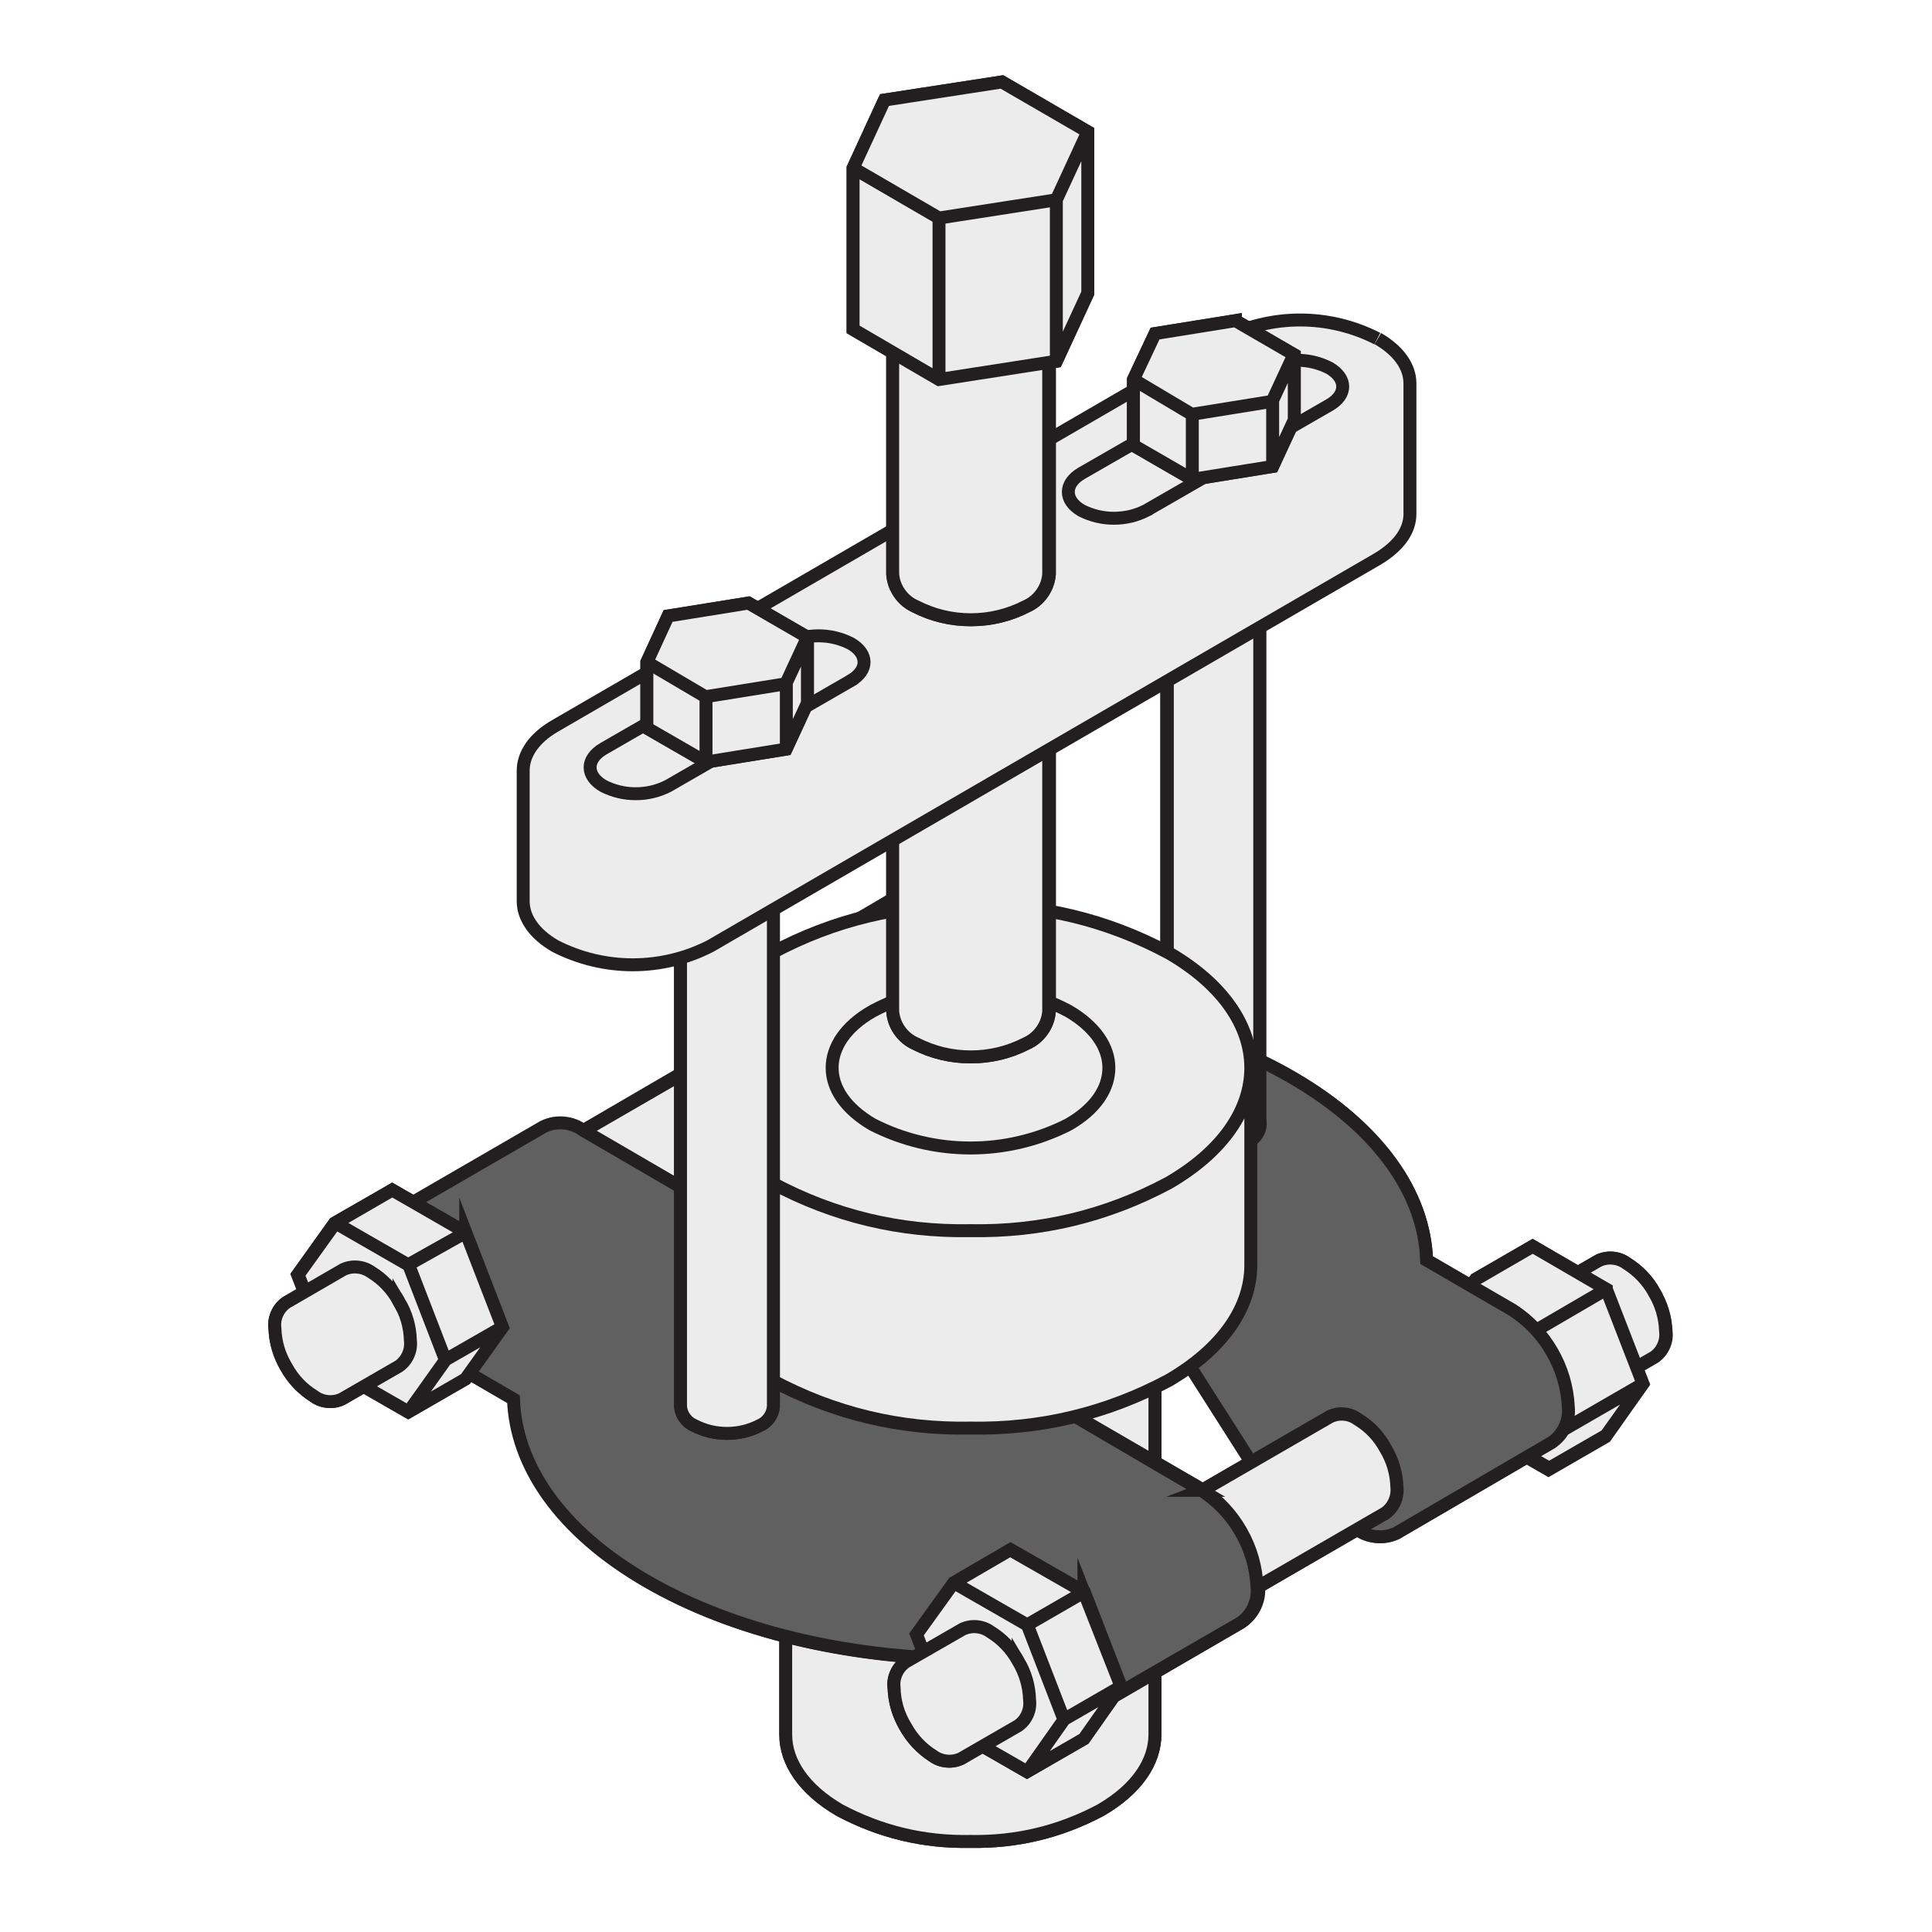 <?xml version="1.0" encoding="UTF-8"?>
<!DOCTYPE svg PUBLIC "-//W3C//DTD SVG 1.0//EN" "http://www.w3.org/TR/2001/REC-SVG-20010904/DTD/svg10.dtd">
<!-- Creator: CorelDRAW 2018 (64 Bit) -->
<svg xmlns="http://www.w3.org/2000/svg" xml:space="preserve" width="39.511mm" height="39.511mm" version="1.0" shape-rendering="geometricPrecision" text-rendering="geometricPrecision" image-rendering="optimizeQuality" fill-rule="evenodd" clip-rule="evenodd"
viewBox="0 0 3951.1 3951.1"
 xmlns:xlink="http://www.w3.org/1999/xlink">
 <g id="Capa_x0020_1">
  <polygon fill="white" fill-rule="nonzero" points="-0.01,-17.64 3968.74,-17.64 3968.74,3951.1 -0.01,3951.1 "/>
  <polygon fill="white" fill-rule="nonzero" points="-0.01,-17.64 3968.74,-17.64 3968.74,3951.1 -0.01,3951.1 "/>
  <path fill="white" fill-rule="nonzero" d="M299.5 -13.94l3368.68 0c19.53,-0.05 38.88,1.8 58.05,5.56 19.17,3.75 37.79,9.34 55.86,16.77 18.06,7.42 35.24,16.53 51.51,27.34 16.27,10.8 31.34,23.09 45.19,36.86 13.86,13.76 26.24,28.75 37.14,44.96 10.91,16.21 20.13,33.32 27.66,51.34 7.54,18.02 13.24,36.61 17.12,55.75 3.88,19.14 5.85,38.48 5.92,58.02l0 3370.79c0,19.45 -1.9,38.71 -5.7,57.79 -3.79,19.08 -9.42,37.6 -16.86,55.57 -7.45,17.97 -16.58,35.04 -27.39,51.21 -10.82,16.17 -23.1,31.13 -36.86,44.87 -13.76,13.75 -28.73,26.03 -44.91,36.82 -16.18,10.8 -33.26,19.92 -51.23,27.35 -17.98,7.43 -36.51,13.03 -55.59,16.81 -19.08,3.78 -38.34,5.66 -57.8,5.65l-3372.11 0c-19.45,0.01 -38.72,-1.87 -57.8,-5.65 -19.08,-3.78 -37.61,-9.38 -55.58,-16.81 -17.98,-7.43 -35.05,-16.55 -51.23,-27.35 -16.18,-10.79 -31.15,-23.07 -44.91,-36.82 -13.76,-13.74 -26.05,-28.7 -36.86,-44.87 -10.81,-16.17 -19.94,-33.24 -27.39,-51.21 -7.45,-17.97 -13.07,-36.49 -16.87,-55.57 -3.79,-19.08 -5.69,-38.34 -5.69,-57.79l0 -3370c0,-19.54 1.9,-38.89 5.72,-58.05 3.81,-19.16 9.46,-37.77 16.94,-55.82 7.48,-18.05 16.65,-35.19 27.51,-51.43 10.86,-16.25 23.2,-31.27 37.02,-45.08 13.83,-13.81 28.86,-26.14 45.11,-36.98 16.26,-10.85 33.41,-20 51.47,-27.47 18.05,-7.46 36.66,-13.09 55.83,-16.89 19.16,-3.8 38.52,-5.69 58.05,-5.67z"/>
  <path fill="white" fill-rule="nonzero" d="M2251.33 2524.47c-83.39,-44.64 -172.38,-65.99 -266.96,-64.03 -94.57,-1.95 -183.56,19.4 -266.96,64.03 -73.82,42.86 -110.34,98.69 -110.34,154.78l0 868.1c0,55.83 36.52,111.92 110.34,154.78 83.45,44.41 172.44,65.66 266.96,63.77 94.42,1.65 183.32,-19.7 266.7,-64.03 73.82,-42.86 110.86,-98.96 110.86,-154.78l0 -867.84c0,-56.09 -37.04,-111.92 -110.86,-154.78l0.26 0z"/>
  <path fill="none" fill-rule="nonzero" stroke="#231F20" stroke-width="26.46" stroke-miterlimit="10" d="M2251.33 2524.47c-83.39,-44.64 -172.38,-65.99 -266.96,-64.03 -94.57,-1.95 -183.56,19.4 -266.96,64.03 -73.82,42.86 -110.34,98.69 -110.34,154.78l0 868.1c0,55.83 36.52,111.92 110.34,154.78 83.45,44.41 172.44,65.66 266.96,63.77 94.42,1.65 183.32,-19.7 266.7,-64.03 73.82,-42.86 110.86,-98.96 110.86,-154.78l0 -867.84c0,-56.09 -37.04,-111.92 -110.86,-154.78m0 0c-83.32,-44.6 -172.22,-65.94 -266.7,-64.03 -94.57,-1.95 -183.56,19.4 -266.96,64.03 -73.82,42.86 -110.34,98.69 -110.34,154.78l0 868.1c0,55.83 36.52,111.92 110.34,154.78 83.45,44.41 172.44,65.66 266.96,63.77 94.42,1.65 183.32,-19.7 266.7,-64.03 73.82,-42.86 110.86,-98.96 110.86,-154.78l0 -867.84c0.26,-56.09 -36.78,-111.92 -110.6,-154.78l-0.26 0z"/>
  <path fill="#EDECEC" fill-rule="nonzero" d="M2251.33 2524.47c-83.39,-44.64 -172.38,-65.99 -266.96,-64.03 -94.57,-1.95 -183.56,19.4 -266.96,64.03 -73.82,42.86 -110.34,98.69 -110.34,154.78l0 868.1c0,55.83 36.52,111.92 110.34,154.78 83.45,44.41 172.44,65.66 266.96,63.77 94.42,1.65 183.32,-19.7 266.7,-64.03 73.82,-42.86 110.86,-98.96 110.86,-154.78l0 -867.84c0,-56.09 -37.04,-111.92 -110.86,-154.78l0.26 0z"/>
  <path fill="none" fill-rule="nonzero" stroke="#231F20" stroke-width="26.46" stroke-miterlimit="10" d="M2251.33 2524.47c-83.43,-44.51 -172.41,-65.85 -266.96,-64.03 -94.53,-1.78 -183.52,19.57 -266.96,64.03 -73.56,42.86 -110.6,98.69 -110.6,154.78l0 868.1c0,56.09 37.04,111.92 110.6,154.78 83.46,44.37 172.45,65.63 266.96,63.77 94.45,1.78 183.35,-19.57 266.7,-64.03 73.82,-42.86 110.86,-98.69 110.86,-154.78l0 -867.84c0,-56.09 -37.04,-111.92 -110.86,-154.78m17.73 -10.85c-90.9,-24.62 -183.43,-37.22 -277.59,-37.8 -94.17,-0.59 -186.85,10.87 -278.04,34.36l-205.05 -118.79c-33.58,-21.86 -60.39,-50.13 -80.44,-84.81 -20.05,-34.69 -31.16,-72.04 -33.33,-112.04 -1.28,-14.57 1.15,-28.49 7.29,-41.76 6.14,-13.27 15.17,-24.14 27.1,-32.59l317.5 -183.62c12.96,-5.94 26.54,-8.23 40.73,-6.86 14.19,1.37 27.07,6.22 38.65,14.53l177.01 101.86c232.83,2.92 464.34,55.04 642.14,158.75 177.8,103.72 268.02,238.13 272.52,372.27l175.95 102.13c33.6,21.9 60.42,50.21 80.47,84.95 20.05,34.73 31.15,72.12 33.3,112.17 1.58,14.45 -0.64,28.29 -6.66,41.52 -6.02,13.23 -15,24 -26.94,32.3l-317.5 185.2c-12.96,5.95 -26.53,8.23 -40.72,6.86 -14.19,-1.37 -27.08,-6.21 -38.66,-14.53l-204.52 -119.06 -270.14 -421.22m1081.88 56.09c-13.75,-24.88 -32.71,-44.81 -56.88,-59.79 -8.27,-6.05 -17.49,-9.57 -27.69,-10.57 -10.19,-0.99 -19.92,0.68 -29.2,5.01l-116.15 67.21c-8.53,5.96 -14.93,13.68 -19.2,23.17 -4.27,9.49 -5.81,19.41 -4.61,29.74 1.05,28.38 8.73,54.84 23.01,79.38 13.77,24.81 32.73,44.65 56.89,59.53 8.32,6.01 17.58,9.53 27.79,10.57 10.21,1.04 20,-0.54 29.36,-4.75l116.42 -67.47c8.6,-5.9 15.04,-13.61 19.32,-23.12 4.28,-9.51 5.78,-19.44 4.49,-29.8 -1.22,-28.49 -9.33,-54.86 -24.34,-79.11l0.79 0zm-1267.09 -735.01c-13.42,-25.15 -32.3,-45.18 -56.62,-60.06 -8.31,-5.95 -17.55,-9.4 -27.73,-10.35 -10.17,-0.94 -19.89,0.74 -29.15,5.06l-116.42 67.2c-8.6,5.91 -15.04,13.61 -19.32,23.13 -4.28,9.51 -5.78,19.44 -4.49,29.79 0.92,28.51 8.77,54.97 23.54,79.38 13.86,24.74 32.74,44.76 56.62,60.06 8.31,5.95 17.56,9.4 27.73,10.34 10.18,0.95 19.9,-0.74 29.16,-5.05l116.68 -68.53c8.6,-5.9 15.04,-13.61 19.32,-23.12 4.28,-9.51 5.78,-19.45 4.49,-29.8 -1.23,-28.06 -9.17,-54.08 -23.81,-78.05zm-97.63 -7.14l-150.81 -86.52 -116.68 67.2 -75.41 105.84 75.14 193.94 150.55 86.51 116.68 -67.2 75.41 -107.42 -74.88 -192.35zm1266.03 735.01l-150.81 -87.58 -116.42 67.21 -75.67 105.83 74.08 197.38 150.55 86.52 116.42 -67.21 75.67 -107.42 -73.82 -194.73zm-1033.73 -111.92c-83.43,-44.51 -172.41,-65.85 -266.96,-64.03 -94.53,-1.78 -183.52,19.57 -266.96,64.03 -73.56,42.86 -110.6,98.69 -110.6,154.78l0 868.1c0,56.09 37.04,111.92 110.6,154.78 83.46,44.37 172.45,65.63 266.96,63.77 94.45,1.78 183.35,-19.57 266.7,-64.03 73.82,-42.86 110.86,-98.69 110.86,-154.78l0 -867.84c0.26,-56.09 -36.78,-111.92 -110.6,-154.78zm150.82 555.63l317.5 -183.62c9.24,-4.41 18.97,-6.14 29.17,-5.19 10.2,0.95 19.43,4.44 27.71,10.48 24.17,14.97 43.13,34.91 56.89,59.79 14.69,24.43 22.54,50.89 23.55,79.38 1.16,10.33 -0.39,20.24 -4.66,29.72 -4.26,9.48 -10.65,17.21 -19.16,23.19l-317.5 185.21m-1379.8 -933.71l317.5 -185.21c9.29,-4.28 19.02,-5.92 29.2,-4.93 10.17,1 19.4,4.49 27.69,10.49 24.22,14.86 43.1,34.79 56.62,59.79 14.74,24.42 22.58,50.88 23.55,79.38 1.13,10.33 -0.43,20.23 -4.7,29.7 -4.26,9.48 -10.63,17.22 -19.12,23.21l-317.5 183.89m1211.53 505.62l-476.25 -276.23c-78.94,1.74 -153.29,-15.9 -223.04,-52.91 -61.65,-35.72 -92.61,-82.55 -92.61,-129.65l-476.25 -275.43c-11.55,-8.36 -24.43,-13.25 -38.62,-14.67 -14.19,-1.41 -27.77,0.83 -40.75,6.73l-317.5 183.89c-11.74,8.4 -20.61,19.17 -26.61,32.3 -6,13.13 -8.33,26.88 -7,41.25 2.16,40.08 13.29,77.49 33.39,112.23 20.1,34.74 46.98,63.04 80.65,84.89l175.95 102.65c4.5,134.68 94.72,268.82 272.52,372.01 177.8,103.19 409.05,155.31 641.88,158.75l176.74 101.07c11.58,8.31 24.46,13.16 38.65,14.53 14.19,1.37 27.77,-0.92 40.72,-6.86l317.5 -185.21c11.99,-8.26 21.02,-19.01 27.09,-32.25 6.08,-13.23 8.34,-27.09 6.78,-41.57 -2.31,-39.71 -13.44,-76.79 -33.38,-111.22 -19.94,-34.42 -46.56,-62.53 -79.86,-84.3zm-241.83 207.96l-150.55 -86.52 -118 68 -75.41 105.83 74.88 194.21 150.55 86.25 116.68 -67.2 75.67 -107.42 -73.82 -193.15zm-135.2 141.82c-13.68,-24.96 -32.64,-44.89 -56.89,-59.8 -8.26,-6.05 -17.49,-9.57 -27.68,-10.57 -10.19,-0.99 -19.93,0.68 -29.2,5.02l-117.74 67.46c-8.65,5.87 -15.12,13.56 -19.41,23.09 -4.28,9.53 -5.75,19.47 -4.4,29.83 1.39,28.19 9.08,54.55 23.06,79.06 13.99,24.52 32.76,44.56 56.31,60.11 8.33,5.9 17.57,9.32 27.73,10.27 10.17,0.94 19.88,-0.72 29.16,-4.98l117.47 -68.79c8.55,-5.94 14.97,-13.66 19.24,-23.16 4.28,-9.49 5.8,-19.41 4.57,-29.76 -1.19,-27.94 -9.04,-53.87 -23.54,-77.78l1.32 0zm-1131.1 -876.83l-150.54 -86.52 -117.74 67.47 -75.67 105.83 75.14 193.94 150.55 86.52 116.41 -67.2 75.67 -107.43 -73.82 -192.61zm-135.46 141.55c-13.79,-25.25 -33.01,-45.27 -57.68,-60.06 -8.34,-5.99 -17.61,-9.48 -27.83,-10.48 -10.21,-0.99 -19.99,0.65 -29.32,4.92l-116.42 67.47c-8.55,5.94 -14.94,13.66 -19.17,23.17 -4.23,9.51 -5.69,19.42 -4.38,29.75 1.25,28.2 8.87,54.55 22.88,79.06 14,24.51 32.84,44.46 56.5,59.85 8.23,5.99 17.42,9.49 27.55,10.48 10.14,1 19.83,-0.64 29.07,-4.93l116.42 -67.2c8.5,-5.98 14.89,-13.71 19.16,-23.2 4.27,-9.48 5.82,-19.39 4.65,-29.72 -0.71,-28.3 -8.21,-54.67 -22.49,-79.11l1.06 0z"/>
  <path fill="#EDECEC" fill-rule="nonzero" d="M3383.22 2643.53c-13.84,-24.97 -32.89,-44.99 -57.15,-60.06 -8.31,-5.95 -17.55,-9.4 -27.72,-10.34 -10.18,-0.95 -19.9,0.74 -29.16,5.05l-116.42 67.21c-8.53,5.95 -14.9,13.68 -19.13,23.18 -4.23,9.5 -5.7,19.41 -4.42,29.73 0.88,28.53 8.73,54.99 23.55,79.38 13.56,24.9 32.43,44.74 56.62,59.53 8.3,6.07 17.58,9.61 27.82,10.6 10.23,1 20.01,-0.68 29.33,-5.04l116.42 -67.21c8.43,-6.02 14.73,-13.78 18.9,-23.26 4.17,-9.49 5.63,-19.37 4.38,-29.66 -0.84,-28.43 -8.52,-54.89 -23.02,-79.37l0 0.26z"/>
  <path fill="none" fill-rule="nonzero" stroke="#231F20" stroke-width="26.46" stroke-miterlimit="10" d="M3383.22 2643.53c-13.84,-24.97 -32.89,-44.99 -57.15,-60.06 -8.31,-5.95 -17.55,-9.4 -27.72,-10.34 -10.18,-0.95 -19.9,0.74 -29.16,5.05l-116.42 67.21c-8.53,5.95 -14.9,13.68 -19.13,23.18 -4.23,9.5 -5.7,19.41 -4.42,29.73 0.88,28.53 8.73,54.99 23.55,79.38 13.56,24.9 32.43,44.74 56.62,59.53 8.3,6.07 17.58,9.61 27.82,10.6 10.23,1 20.01,-0.68 29.33,-5.04l116.42 -67.21c8.43,-6.02 14.73,-13.78 18.9,-23.26 4.17,-9.49 5.63,-19.37 4.38,-29.66 -0.84,-28.43 -8.52,-54.89 -23.02,-79.37m0 0c-13.84,-24.98 -32.89,-45 -57.15,-60.06 -8.31,-5.95 -17.55,-9.4 -27.72,-10.35 -10.18,-0.94 -19.9,0.74 -29.16,5.06l-116.42 67.2c-8.53,5.96 -14.9,13.68 -19.13,23.19 -4.23,9.5 -5.7,19.41 -4.42,29.73 0.88,28.53 8.73,54.98 23.55,79.37 13.56,24.9 32.43,44.75 56.62,59.53 8.3,6.08 17.58,9.61 27.82,10.61 10.23,0.99 20.01,-0.69 29.33,-5.05l116.42 -67.2c8.43,-6.03 14.73,-13.78 18.9,-23.27 4.17,-9.48 5.63,-19.36 4.38,-29.65 -0.93,-28.25 -8.61,-54.53 -23.02,-78.85l0 -0.26z"/>
  <path fill="#D0D2D3" fill-rule="nonzero" d="M2116.66 1908.52c-13.56,-25.14 -32.52,-45.16 -56.88,-60.06 -8.31,-5.95 -17.55,-9.4 -27.73,-10.35 -10.18,-0.94 -19.9,0.74 -29.16,5.06l-116.42 67.2c-8.55,5.95 -14.96,13.67 -19.24,23.16 -4.27,9.5 -5.79,19.42 -4.57,29.76 0.82,28.5 8.58,54.95 23.28,79.38 13.99,24.83 33.04,44.85 57.15,60.06 8.33,5.89 17.58,9.31 27.74,10.26 10.16,0.95 19.88,-0.71 29.15,-4.97l116.68 -68.53c8.5,-5.97 14.87,-13.71 19.09,-23.2 4.23,-9.5 5.71,-19.4 4.46,-29.72 -0.71,-28.47 -8.39,-54.93 -23.02,-79.37l-0.53 1.32z"/>
  <path fill="none" fill-rule="nonzero" stroke="#231F20" stroke-width="26.46" stroke-miterlimit="10" d="M2116.66 1908.52c-13.56,-25.14 -32.52,-45.16 -56.88,-60.06 -8.31,-5.95 -17.55,-9.4 -27.73,-10.35 -10.18,-0.94 -19.9,0.74 -29.16,5.06l-116.42 67.2c-8.55,5.95 -14.96,13.67 -19.24,23.16 -4.27,9.5 -5.79,19.42 -4.57,29.76 0.82,28.5 8.58,54.95 23.28,79.38 13.99,24.83 33.04,44.85 57.15,60.06 8.33,5.89 17.58,9.31 27.74,10.26 10.16,0.95 19.88,-0.71 29.15,-4.97l116.68 -68.53c8.5,-5.97 14.87,-13.71 19.09,-23.2 4.23,-9.5 5.71,-19.4 4.46,-29.72 -0.71,-28.47 -8.39,-54.93 -23.02,-79.37m-114.56 -59c8.46,-4.4 17.4,-5.87 26.83,-4.4 9.42,1.46 17.5,5.57 24.23,12.33 19.08,18.96 31.25,41.62 36.51,68 7.72,28.63 8.61,57.47 2.65,86.52 -3.12,23.56 -14.41,42.17 -33.87,55.83m57.15 -158.75c-13.56,-25.14 -32.52,-45.16 -56.88,-60.06 -8.31,-5.95 -17.55,-9.4 -27.73,-10.35 -10.18,-0.95 -19.89,0.74 -29.16,5.06l-116.42 67.2c-8.55,5.94 -14.96,13.66 -19.24,23.16 -4.27,9.5 -5.79,19.41 -4.57,29.76 0.82,28.49 8.58,54.95 23.29,79.37 13.98,24.84 33.03,44.86 57.15,60.06 8.32,5.9 17.57,9.32 27.73,10.27 10.16,0.94 19.88,-0.72 29.15,-4.98l117.21 -67.73c8.5,-5.97 14.87,-13.71 19.09,-23.2 4.23,-9.5 5.71,-19.4 4.46,-29.72 -1.11,-28.05 -8.95,-54.07 -23.55,-78.05l-0.53 -0.79z"/>
  <polygon fill="#D0D2D3" fill-rule="nonzero" points="2019.03,1901.38 1868.22,1814.86 1752.07,1882.06 1675.87,1989.48 1751.27,2183.16 1901.82,2269.68 2018.5,2202.47 2093.91,2095.05 "/>
  <path fill="none" fill-rule="nonzero" stroke="#231F20" stroke-width="26.46" stroke-miterlimit="10" d="M2019.03 1901.38l-150.81 -86.52 -116.15 67.2 -76.2 105.84 75.4 193.94 150.55 86.51 116.68 -67.2 75.41 -107.42 -74.88 -192.35zm-266.96 -19.32l150.28 86.52 75.14 193.94 -75.67 105.83m0 -301.09l116.68 -67.2m-41.54 260.87l116.42 -67.2m-74.88 -193.67l-150.81 -86.52 -115.62 68.52 -76.2 105.84 75.4 193.94 150.55 86.51 116.68 -67.2 75.41 -107.42 -75.41 -193.67z"/>
  <polygon fill="#EDECEC" fill-rule="nonzero" points="3285.06,2636.39 3134.51,2549.87 3018.1,2617.08 2941.9,2724.23 3017.57,2918.17 3168.12,3004.69 3284.53,2937.49 3359.94,2830.33 "/>
  <path fill="none" fill-rule="nonzero" stroke="#231F20" stroke-width="26.46" stroke-miterlimit="10" d="M3285.06 2636.39l-150.55 -87.58 -116.41 67.47 -75.94 105.84 75.41 193.94 150.55 86.51 116.41 -67.2 75.41 -105.83 -74.88 -193.15zm-143.14 83.87l143.14 -83.61m-88.1 287.61l162.98 -94.19m-74.88 -193.68l-150.55 -87.58 -116.41 67.47 -75.94 105.84 75.41 193.94 150.55 86.51 116.41 -67.2 75.41 -105.83 -74.88 -193.15z"/>
  <path fill="white" fill-rule="nonzero" d="M2268.8 2513.62c-90.9,-24.62 -183.43,-37.22 -277.59,-37.8 -94.17,-0.59 -186.85,10.87 -278.04,34.36l-204.26 -118.79c-33.71,-21.73 -60.6,-49.96 -80.66,-84.68 -20.07,-34.73 -31.11,-72.12 -33.11,-112.17 -1.42,-14.5 0.87,-28.39 6.87,-41.67 6,-13.28 14.91,-24.17 26.73,-32.68l317.5 -183.62c12.96,-5.94 26.54,-8.23 40.73,-6.86 14.19,1.37 27.07,6.22 38.65,14.53l177.01 101.86c233.09,2.92 464.34,55.04 641.88,158.75 177.53,103.72 268.55,238.13 273.05,372.27l175.94 102.13c33.57,21.93 60.38,50.25 80.42,84.98 20.04,34.72 31.16,72.1 33.35,112.14 1.53,14.5 -0.77,28.37 -6.89,41.61 -6.12,13.24 -15.2,23.97 -27.24,32.21l-317.5 185.2c-13.2,6.09 -27.04,8.44 -41.51,7.07 -14.47,-1.37 -27.62,-6.28 -39.45,-14.74l-204.52 -119.06 -268.29 -421.22 -33.07 -73.82z"/>
  <g>
   <path fill="#606060" fill-rule="nonzero" d="M2268.8 2513.62c-90.9,-24.62 -183.43,-37.22 -277.59,-37.8 -94.17,-0.59 -186.85,10.87 -278.04,34.36l-204.26 -118.79c-33.71,-21.73 -60.6,-49.96 -80.66,-84.68 -20.07,-34.73 -31.11,-72.12 -33.11,-112.17 -1.42,-14.5 0.87,-28.39 6.87,-41.67 6,-13.28 14.91,-24.17 26.73,-32.68l317.5 -183.62c12.96,-5.94 26.54,-8.23 40.73,-6.86 14.19,1.37 27.07,6.22 38.65,14.53l177.01 101.86c233.09,2.92 464.34,55.04 641.88,158.75 177.53,103.72 268.55,238.13 273.05,372.27l175.94 102.13c33.57,21.93 60.38,50.25 80.42,84.98 20.04,34.72 31.16,72.1 33.35,112.14 1.53,14.5 -0.77,28.37 -6.89,41.61 -6.12,13.24 -15.2,23.97 -27.24,32.21l-317.5 185.2c-13.2,6.09 -27.04,8.44 -41.51,7.07 -14.47,-1.37 -27.62,-6.28 -39.45,-14.74l-204.52 -119.06 -268.29 -421.22 -33.07 -73.82zm-284.43 -109.53l-476.25 -275.96c-11.64,-8.16 -24.53,-12.92 -38.68,-14.29 -14.14,-1.37 -27.71,0.84 -40.7,6.61l555.63 283.64zm284.43 109.53c-90.9,-24.62 -183.43,-37.22 -277.59,-37.8 -94.17,-0.59 -186.85,10.87 -278.04,34.36l-204.26 -118.79c-33.71,-21.73 -60.6,-49.96 -80.66,-84.68 -20.07,-34.73 -31.11,-72.12 -33.11,-112.17 -1.42,-14.5 0.87,-28.39 6.87,-41.67 6,-13.28 14.91,-24.17 26.73,-32.68l317.5 -183.62c12.96,-5.94 26.54,-8.23 40.73,-6.86 14.19,1.37 27.07,6.22 38.65,14.53l177.01 101.86c233.09,2.92 464.34,55.04 641.88,158.75 177.53,103.72 268.55,238.13 273.05,372.27l175.94 102.13c33.57,21.93 60.38,50.25 80.42,84.98 20.04,34.72 31.16,72.1 33.35,112.14 1.53,14.5 -0.77,28.37 -6.89,41.61 -6.12,13.24 -15.2,23.97 -27.24,32.21l-317.5 185.2c-13.2,6.09 -27.04,8.44 -41.51,7.07 -14.47,-1.37 -27.62,-6.28 -39.45,-14.74l-204.52 -119.06 -268.29 -421.22 -33.07 -73.82z"/>
  </g>
  <path fill="none" fill-rule="nonzero" stroke="#231F20" stroke-width="26.46" stroke-miterlimit="10" d="M2268.8 2513.62c-90.9,-24.62 -183.43,-37.22 -277.59,-37.8 -94.17,-0.59 -186.85,10.87 -278.04,34.36l-204.26 -118.79c-33.71,-21.73 -60.6,-49.96 -80.66,-84.68 -20.07,-34.73 -31.11,-72.12 -33.11,-112.17 -1.42,-14.5 0.87,-28.39 6.87,-41.67 6,-13.28 14.91,-24.17 26.73,-32.68l317.5 -183.62c12.96,-5.94 26.54,-8.23 40.73,-6.86 14.19,1.37 27.07,6.22 38.65,14.53l177.01 101.86c233.09,2.92 464.34,55.04 641.88,158.75 177.53,103.72 268.55,238.13 273.05,372.27l175.94 102.13c33.57,21.93 60.38,50.25 80.42,84.98 20.04,34.72 31.16,72.1 33.35,112.14 1.53,14.5 -0.77,28.37 -6.89,41.61 -6.12,13.24 -15.2,23.97 -27.24,32.21l-317.5 185.2c-13.2,6.09 -27.04,8.44 -41.51,7.07 -14.47,-1.37 -27.62,-6.28 -39.45,-14.74l-204.52 -119.06 -268.29 -421.22m-317.5 -183.35l-476.25 -275.96c-11.64,-8.16 -24.53,-12.92 -38.68,-14.29 -14.14,-1.37 -27.71,0.84 -40.7,6.61m840.06 393.17c-90.9,-24.62 -183.43,-37.22 -277.59,-37.8 -94.17,-0.59 -186.85,10.87 -278.04,34.36l-204.26 -118.79c-33.71,-21.73 -60.6,-49.96 -80.66,-84.68 -20.07,-34.73 -31.11,-72.12 -33.11,-112.17 -1.42,-14.5 0.87,-28.39 6.87,-41.67 6,-13.28 14.91,-24.17 26.73,-32.68l317.5 -183.62c12.96,-5.94 26.54,-8.23 40.73,-6.86 14.19,1.37 27.07,6.22 38.65,14.53l177.01 101.86c233.09,2.92 464.34,55.04 641.88,158.75 177.53,103.72 268.55,238.13 273.05,372.27l175.94 102.13c33.57,21.93 60.38,50.25 80.42,84.98 20.04,34.72 31.16,72.1 33.35,112.14 1.53,14.5 -0.77,28.37 -6.89,41.61 -6.12,13.24 -15.2,23.97 -27.24,32.21l-317.5 185.2c-13.2,6.09 -27.04,8.44 -41.51,7.07 -14.47,-1.37 -27.62,-6.28 -39.45,-14.74l-204.52 -119.06 -268.29 -421.22"/>
  <path fill="#929497" fill-rule="nonzero" d="M2415.38 2259.89c21.05,-10.79 43.41,-16.18 67.07,-16.18 23.66,0 46.01,5.39 67.07,16.18 37.04,21.43 37.04,56.35 0,79.37 -21.07,10.73 -43.43,16.09 -67.07,16.09 -23.64,0 -46,-5.36 -67.07,-16.09 -37.31,-21.69 -37.31,-56.62 0,-79.37z"/>
  <path fill="none" fill-rule="nonzero" stroke="#231F20" stroke-width="26.46" stroke-miterlimit="10" d="M2415.38 2259.89c21.05,-10.79 43.41,-16.18 67.07,-16.18 23.66,0 46.01,5.39 67.07,16.18 37.04,21.43 37.04,56.35 0,79.37 -21.07,10.73 -43.43,16.09 -67.07,16.09 -23.64,0 -46,-5.36 -67.07,-16.09 -37.31,-21.69 -37.31,-56.62 0,-79.37zm-701.41 250.29l271.19 -105.83"/>
  <path fill="#EDECEC" fill-rule="nonzero" d="M2402.15 3080.36l317.5 -183.62c9.25,-4.4 18.97,-6.13 29.17,-5.18 10.2,0.95 19.44,4.44 27.71,10.47 24.33,14.83 43.29,34.76 56.89,59.8 14.62,24.44 22.38,50.9 23.28,79.37 1.03,10.28 -0.56,20.14 -4.76,29.58 -4.2,9.44 -10.46,17.22 -18.79,23.34l-317.5 183.62 -113.5 -197.38z"/>
  <path fill="none" fill-rule="nonzero" stroke="#231F20" stroke-width="26.46" stroke-miterlimit="10" d="M2402.15 3080.36l317.5 -183.62c9.25,-4.4 18.97,-6.13 29.17,-5.18 10.2,0.95 19.44,4.44 27.71,10.47 24.33,14.83 43.29,34.76 56.89,59.8 14.62,24.44 22.38,50.9 23.28,79.37 1.03,10.28 -0.56,20.14 -4.76,29.58 -4.2,9.44 -10.46,17.22 -18.79,23.34l-317.5 183.62m-113.24 -196.59l317.5 -183.62c9.25,-4.4 18.97,-6.13 29.17,-5.18 10.2,0.95 19.44,4.44 27.72,10.48 24.32,14.82 43.29,34.76 56.88,59.79 14.62,24.45 22.38,50.91 23.29,79.38 1.02,10.28 -0.57,20.14 -4.77,29.58 -4.2,9.43 -10.46,17.21 -18.78,23.33l-317.5 183.62"/>
  <path fill="#EDECEC" fill-rule="nonzero" d="M1136.12 2345.35l317.5 -183.62c9.19,-4.47 18.87,-6.23 29.05,-5.28 10.17,0.95 19.36,4.47 27.57,10.57 24.17,14.92 43.04,34.85 56.62,59.8 14.74,24.41 22.58,50.87 23.55,79.37 1.1,10.32 -0.47,20.22 -4.73,29.69 -4.26,9.47 -10.63,17.21 -19.09,23.23l-317.5 183.62 -112.97 -197.38z"/>
  <path fill="none" fill-rule="nonzero" stroke="#231F20" stroke-width="26.46" stroke-miterlimit="10" d="M1136.12 2345.35l317.5 -183.62c9.19,-4.47 18.87,-6.23 29.05,-5.28 10.17,0.95 19.36,4.47 27.57,10.57 24.17,14.92 43.04,34.85 56.62,59.8 14.74,24.41 22.58,50.87 23.55,79.37 1.1,10.32 -0.47,20.22 -4.73,29.69 -4.26,9.47 -10.63,17.21 -19.09,23.23l-317.5 183.62m-113.5 -196.32l317.5 -183.62c9.19,-4.47 18.87,-6.23 29.05,-5.28 10.17,0.95 19.36,4.47 27.57,10.57 24.17,14.91 43.04,34.85 56.62,59.79 14.74,24.42 22.59,50.88 23.55,79.38 1.1,10.32 -0.47,20.22 -4.73,29.69 -4.26,9.46 -10.63,17.21 -19.09,23.23l-317.5 183.62"/>
  <path fill="white" fill-rule="nonzero" d="M2459.03 3047.02l-474.66 -275.96c-78.87,1.76 -153.13,-15.88 -222.78,-52.91 -61.65,-35.46 -92.87,-82.55 -92.87,-129.38l-475.45 -276.76c-11.89,-8.83 -25.2,-13.93 -39.94,-15.31 -14.74,-1.38 -28.77,1.17 -42.09,7.64l-317.5 183.88c-11.84,8.31 -20.75,19.05 -26.72,32.22 -5.97,13.18 -8.17,26.96 -6.61,41.34 2.05,40.04 13.09,77.43 33.09,112.18 20.01,34.74 46.82,63.05 80.41,84.93l176.22 102.4c4.49,134.93 94.98,269.61 272.52,372.26 177.53,102.66 409.04,155.58 641.61,158.76l175.95 102.65c11.6,8.27 24.5,13.07 38.69,14.39 14.19,1.33 27.75,-1 40.68,-6.98l317.5 -183.62c11.94,-8.3 20.92,-19.06 26.95,-32.29 6.02,-13.23 8.24,-27.08 6.66,-41.53 -2.09,-40.06 -13.16,-77.47 -33.22,-112.22 -20.05,-34.75 -46.91,-63.04 -80.55,-84.89l2.11 -0.8z"/>
  <g>
   <path fill="#606060" fill-rule="nonzero" d="M2459.03 3047.02l-474.66 -275.96c-78.87,1.76 -153.13,-15.88 -222.78,-52.91 -61.65,-35.46 -92.87,-82.55 -92.87,-129.38l-475.45 -276.76c-11.89,-8.83 -25.2,-13.93 -39.94,-15.31 -14.74,-1.38 -28.77,1.17 -42.09,7.64l-317.5 183.88c-11.84,8.31 -20.75,19.05 -26.72,32.22 -5.97,13.18 -8.17,26.96 -6.61,41.34 2.05,40.04 13.09,77.43 33.09,112.18 20.01,34.74 46.82,63.05 80.41,84.93l176.22 102.4c4.49,134.93 94.98,269.61 272.52,372.26 177.53,102.66 409.04,155.58 641.61,158.76l175.95 102.65c11.6,8.27 24.5,13.07 38.69,14.39 14.19,1.33 27.75,-1 40.68,-6.98l317.5 -183.62c11.94,-8.3 20.92,-19.06 26.95,-32.29 6.02,-13.23 8.24,-27.08 6.66,-41.53 -2.09,-40.06 -13.16,-77.47 -33.22,-112.22 -20.05,-34.75 -46.91,-63.04 -80.55,-84.89l2.11 -0.8zm-2.11 0.8l-472.55 -276.76c-78.87,1.76 -153.13,-15.88 -222.78,-52.91 -61.65,-35.46 -92.87,-82.55 -92.87,-129.38l-475.45 -276.76c-11.89,-8.83 -25.2,-13.93 -39.94,-15.31 -14.74,-1.38 -28.77,1.17 -42.09,7.64l-317.5 183.88c-11.84,8.31 -20.75,19.05 -26.72,32.22 -5.97,13.18 -8.17,26.96 -6.61,41.34 2.05,40.04 13.09,77.43 33.09,112.18 20.01,34.74 46.82,63.05 80.41,84.93l176.22 102.4c4.49,134.93 94.98,269.61 272.52,372.26 177.53,102.66 409.04,155.58 641.61,158.76l175.95 102.65c11.6,8.27 24.5,13.07 38.69,14.39 14.19,1.33 27.75,-1 40.68,-6.98l317.5 -183.62c11.94,-8.3 20.92,-19.06 26.95,-32.29 6.02,-13.23 8.24,-27.08 6.66,-41.53 -2.09,-40.06 -13.16,-77.47 -33.22,-112.22 -20.05,-34.75 -46.91,-63.04 -80.55,-84.89z"/>
  </g>
  <path fill="none" fill-rule="nonzero" stroke="#231F20" stroke-width="26.46" stroke-miterlimit="10" d="M2459.03 3047.02l-474.66 -275.96c-78.87,1.76 -153.13,-15.88 -222.78,-52.91 -61.65,-35.46 -92.87,-82.55 -92.87,-129.38l-475.45 -276.76c-11.89,-8.83 -25.2,-13.93 -39.94,-15.31 -14.74,-1.38 -28.77,1.17 -42.09,7.64l-317.5 183.88c-11.84,8.31 -20.75,19.05 -26.72,32.22 -5.97,13.18 -8.17,26.96 -6.61,41.34 2.05,40.04 13.09,77.43 33.09,112.18 20.01,34.74 46.82,63.05 80.41,84.93l176.22 102.4c4.49,134.93 94.98,269.61 272.52,372.26 177.53,102.66 409.04,155.58 641.61,158.76l175.95 102.65c11.6,8.27 24.5,13.07 38.69,14.39 14.19,1.33 27.75,-1 40.68,-6.98l317.5 -183.62c11.94,-8.3 20.92,-19.06 26.95,-32.29 6.02,-13.23 8.24,-27.08 6.66,-41.53 -2.09,-40.06 -13.16,-77.47 -33.22,-112.22 -20.05,-34.75 -46.91,-63.04 -80.55,-84.89m0 0l-472.55 -276.76c-78.87,1.76 -153.13,-15.88 -222.78,-52.91 -61.65,-35.46 -92.87,-82.55 -92.87,-129.38l-475.45 -276.76c-11.89,-8.83 -25.2,-13.93 -39.94,-15.31 -14.74,-1.38 -28.77,1.17 -42.09,7.64l-317.5 183.88c-11.84,8.31 -20.75,19.05 -26.72,32.22 -5.97,13.18 -8.17,26.96 -6.61,41.34 2.05,40.04 13.09,77.43 33.09,112.18 20.01,34.74 46.82,63.05 80.41,84.93l176.22 102.4c4.49,134.93 94.98,269.61 272.52,372.26 177.53,102.66 409.04,155.58 641.61,158.76l175.95 102.65c11.6,8.27 24.5,13.07 38.69,14.39 14.19,1.33 27.75,-1 40.68,-6.98l317.5 -183.62c11.94,-8.3 20.92,-19.06 26.95,-32.29 6.02,-13.23 8.24,-27.08 6.66,-41.53 -1.73,-40.01 -12.43,-77.46 -32.11,-112.34 -19.67,-34.88 -46.19,-63.4 -79.55,-85.57l-2.11 0.8z"/>
  <polygon fill="#EDECEC" fill-rule="nonzero" points="2217.47,3255.25 2066.66,3169 1950.5,3236.2 1874.3,3343.09 1949.71,3537.3 2100.52,3623.82 2216.67,3556.61 2292.34,3449.19 "/>
  <path fill="none" fill-rule="nonzero" stroke="#231F20" stroke-width="26.46" stroke-miterlimit="10" d="M2217.47 3255.25l-150.81 -86.25 -116.16 67.73 -76.2 105.83 75.67 194.21 150.29 86.52 116.41 -67.21 75.67 -107.68 -74.87 -193.15zm-266.97 -18.52l150.55 86.52 74.88 193.67 -75.67 107.42m0 -301.09l116.41 -67.21m-41.54 260.88l116.42 -67.2m-74.88 -193.94l-150.81 -86.25 -115.36 67.2 -76.2 105.83 75.67 194.21 150.29 86.52 116.41 -67.21 75.67 -107.68 -75.67 -192.62z"/>
  <path fill="#EDECEC" fill-rule="nonzero" d="M2082.27 3396.8c-13.69,-24.95 -32.65,-44.88 -56.89,-59.79 -8.31,-5.95 -17.55,-9.4 -27.73,-10.35 -10.17,-0.95 -19.89,0.74 -29.16,5.06l-116.41 67.2c-8.53,5.95 -14.91,13.68 -19.13,23.18 -4.23,9.5 -5.7,19.42 -4.42,29.74 0.7,28.57 8.55,55.03 23.55,79.37 13.64,24.95 32.51,44.97 56.62,60.06 8.33,5.9 17.57,9.32 27.73,10.27 10.16,0.94 19.88,-0.72 29.15,-4.98l116.42 -67.2c8.53,-5.95 14.91,-13.68 19.13,-23.18 4.23,-9.51 5.7,-19.42 4.42,-29.74 -0.87,-28.48 -8.63,-54.94 -23.28,-79.37l0 -0.27z"/>
  <path fill="none" fill-rule="nonzero" stroke="#231F20" stroke-width="26.46" stroke-miterlimit="10" d="M2082.27 3396.8c-13.69,-24.95 -32.65,-44.88 -56.89,-59.79 -8.31,-5.95 -17.55,-9.4 -27.73,-10.35 -10.17,-0.95 -19.89,0.74 -29.16,5.06l-116.41 67.2c-8.53,5.95 -14.91,13.68 -19.13,23.18 -4.23,9.5 -5.7,19.42 -4.42,29.74 0.7,28.57 8.55,55.03 23.55,79.37 13.64,24.95 32.51,44.97 56.62,60.06 8.33,5.9 17.57,9.32 27.73,10.27 10.16,0.94 19.88,-0.72 29.15,-4.98l116.42 -67.2c8.53,-5.95 14.91,-13.68 19.13,-23.18 4.23,-9.51 5.7,-19.42 4.42,-29.74 -0.87,-28.48 -8.63,-54.94 -23.28,-79.37m0 0c-13.69,-24.96 -32.65,-44.89 -56.89,-59.8 -8.31,-5.95 -17.55,-9.4 -27.73,-10.34 -10.17,-0.95 -19.89,0.73 -29.16,5.05l-116.41 66.94c-8.53,5.95 -14.91,13.68 -19.13,23.18 -4.23,9.5 -5.7,19.42 -4.42,29.74 0.7,28.57 8.55,55.03 23.55,79.37 13.64,24.95 32.51,44.97 56.62,60.06 8.33,5.9 17.57,9.32 27.73,10.27 10.16,0.94 19.88,-0.72 29.15,-4.98l116.42 -67.2c8.53,-5.95 14.91,-13.68 19.13,-23.18 4.23,-9.51 5.7,-19.42 4.42,-29.74 -0.82,-28.57 -8.58,-55.12 -23.28,-79.64l0 0.27z"/>
  <polygon fill="#EDECEC" fill-rule="nonzero" points="951.17,2520.24 800.89,2433.72 684.21,2501.19 608.54,2608.08 683.68,2802.02 834.23,2888.27 950.64,2821.33 1026.31,2714.18 "/>
  <path fill="none" fill-rule="nonzero" stroke="#231F20" stroke-width="26.46" stroke-miterlimit="10" d="M952.49 2520.24l-150.28 -86.52 -116.42 67.47 -75.93 105.83 75.14 193.94 150.55 86.52 116.42 -67.2 75.67 -105.84 -75.15 -194.2zm-266.7 -19.32l150.29 86.52 74.88 193.94 -75.41 105.84m0 -301.1l116.94 -65.62m-41.8 260.62l116.68 -66.94m-74.88 -193.94l-150.28 -86.52 -116.42 67.47 -75.93 105.83 75.14 193.94 150.55 86.52 116.42 -67.2 75.67 -105.84 -75.15 -194.2z"/>
  <path fill="#EDECEC" fill-rule="nonzero" d="M815.97 2661.79c-13.54,-25.05 -32.41,-45.07 -56.62,-60.06 -8.36,-5.94 -17.63,-9.4 -27.84,-10.4 -10.2,-0.99 -19.97,0.63 -29.31,4.84l-116.42 67.47c-8.52,5.96 -14.9,13.68 -19.13,23.19 -4.23,9.5 -5.7,19.41 -4.42,29.73 0.97,28.5 8.81,54.96 23.55,79.37 13.67,24.97 32.64,44.9 56.89,59.8 8.23,6 17.41,9.49 27.55,10.49 10.14,0.99 19.83,-0.65 29.07,-4.93l116.42 -67.21c8.48,-5.99 14.83,-13.73 19.05,-23.22 4.22,-9.48 5.72,-19.38 4.49,-29.69 -0.83,-28.5 -8.59,-54.95 -23.28,-79.38z"/>
  <path fill="none" fill-rule="nonzero" stroke="#231F20" stroke-width="26.46" stroke-miterlimit="10" d="M815.97 2661.79c-13.54,-25.05 -32.41,-45.07 -56.62,-60.06 -8.36,-5.94 -17.63,-9.4 -27.84,-10.4 -10.2,-0.99 -19.97,0.63 -29.31,4.84l-116.42 67.47c-8.52,5.96 -14.9,13.68 -19.13,23.19 -4.23,9.5 -5.7,19.41 -4.42,29.73 0.97,28.5 8.81,54.96 23.55,79.37 13.67,24.97 32.64,44.9 56.89,59.8 8.23,6 17.41,9.49 27.55,10.49 10.14,0.99 19.83,-0.65 29.07,-4.93l116.42 -67.21c8.48,-5.99 14.83,-13.73 19.05,-23.22 4.22,-9.48 5.72,-19.38 4.49,-29.69 -0.83,-28.5 -8.59,-54.95 -23.28,-79.38zm0 0c-13.54,-25.05 -32.41,-45.07 -56.62,-60.06 -8.36,-5.94 -17.63,-9.4 -27.84,-10.4 -10.2,-0.99 -19.97,0.63 -29.31,4.84l-116.42 67.47c-8.52,5.96 -14.9,13.68 -19.13,23.19 -4.23,9.5 -5.7,19.41 -4.42,29.73 0.97,28.5 8.81,54.96 23.55,79.37 13.67,24.97 32.64,44.9 56.89,59.8 8.23,6 17.41,9.49 27.55,10.49 10.14,0.99 19.83,-0.65 29.07,-4.93l116.42 -67.21c8.48,-5.99 14.83,-13.73 19.05,-23.22 4.22,-9.48 5.72,-19.38 4.49,-29.69 -0.83,-28.5 -8.59,-54.95 -23.28,-79.38l0 0z"/>
  <path fill="white" fill-rule="nonzero" d="M2387.33 1275.64l0 1023.14c1.93,18.21 11.28,31 28.05,38.37 21.01,11.14 43.41,16.52 67.2,16.14 23.77,0.31 46.17,-5.07 67.2,-16.14 16.12,-8.13 24.94,-21.18 26.46,-39.16l0 -1022.35 -188.91 0z"/>
  <path fill="none" fill-rule="nonzero" stroke="#231F20" stroke-width="26.46" stroke-miterlimit="10" d="M2387.33 1275.64l0 1023.14c1.93,18.21 11.28,31 28.05,38.37 21.01,11.14 43.41,16.52 67.2,16.14 23.77,0.31 46.17,-5.07 67.2,-16.14 16.12,-8.13 24.94,-21.18 26.46,-39.16l0 -1022.35m-189.97 0l0 1023.14c1,8.57 4.1,16.29 9.31,23.16 5.22,6.87 11.81,11.94 19.8,15.21 21.01,11.14 43.41,16.52 67.2,16.14 23.77,0.31 46.17,-5.07 67.2,-16.14 16.12,-8.13 24.94,-21.18 26.46,-39.16l0 -1022.35"/>
  <path fill="#EDECEC" fill-rule="nonzero" d="M2387.33 1275.64l0 1023.14c1.93,18.21 11.28,31 28.05,38.37 21.01,11.14 43.41,16.52 67.2,16.14 23.77,0.31 46.17,-5.07 67.2,-16.14 16.12,-8.13 24.94,-21.18 26.46,-39.16l0 -1022.35 -188.91 0z"/>
  <path fill="none" fill-rule="nonzero" stroke="#231F20" stroke-width="26.46" stroke-miterlimit="10" d="M2387.33 1275.64l0 1023.14c1.93,18.21 11.28,31 28.05,38.37 21.01,11.14 43.41,16.52 67.2,16.14 23.77,0.31 46.17,-5.07 67.2,-16.14 16.12,-8.13 24.94,-21.18 26.46,-39.16l0 -1022.35m-189.97 0l0 1023.14c1,8.57 4.1,16.29 9.31,23.16 5.22,6.87 11.81,11.94 19.8,15.21 21.01,11.14 43.41,16.52 67.2,16.14 23.77,0.31 46.17,-5.07 67.2,-16.14 16.12,-8.13 24.94,-21.18 26.46,-39.16l0 -1022.35"/>
  <path fill="#EDECEC" fill-rule="nonzero" d="M2390.24 1948.74c-126.8,-67.86 -262.09,-100.31 -405.87,-97.37 -143.68,-2.87 -278.89,29.58 -405.61,97.37 -112.18,64.82 -168.27,150.02 -168.27,234.95l0 403.75c0,85.46 56.09,170.39 168.27,235.48 126.74,67.74 261.94,100.28 405.61,97.63 143.65,2.55 278.85,-29.99 405.61,-97.63 111.92,-65.09 168.01,-150.02 168.01,-235.48l0 -403.75c0,-84.93 -56.1,-170.13 -168.01,-234.95l0.26 0z"/>
  <path fill="none" fill-rule="nonzero" stroke="#231F20" stroke-width="26.46" stroke-miterlimit="10" d="M2390.24 1948.74c-126.8,-67.86 -262.09,-100.31 -405.87,-97.37 -143.68,-2.87 -278.89,29.58 -405.61,97.37 -112.18,64.82 -168.27,150.02 -168.27,234.95l0 403.75c0,85.46 56.09,170.39 168.27,235.48 126.74,67.74 261.94,100.28 405.61,97.63 143.65,2.55 278.85,-29.99 405.61,-97.63 111.92,-65.09 168.01,-150.02 168.01,-235.48l0 -403.75c0,-84.93 -56.1,-170.13 -168.01,-234.95m0 0c-126.72,-67.81 -261.92,-100.27 -405.61,-97.37 -143.68,-2.87 -278.89,29.58 -405.61,97.37 -112.18,64.82 -168.27,150.02 -168.27,234.95l0 403.75c0,85.46 56.09,170.39 168.27,235.48 126.74,67.74 261.94,100.28 405.61,97.63 143.65,2.55 278.85,-29.99 405.61,-97.63 111.92,-65.09 168.01,-150.02 168.01,-235.48l0 -403.75c0.26,-84.67 -55.83,-170.13 -167.75,-234.95l-0.26 0zm0 0c-126.72,-67.81 -261.92,-100.27 -405.61,-97.37 -143.68,-2.87 -278.89,29.58 -405.61,97.37 -112.18,64.82 -168.27,150.02 -168.27,234.95l0 403.75c0,85.46 56.09,170.39 168.27,235.48 126.74,67.74 261.94,100.28 405.61,97.63 143.65,2.55 278.85,-29.99 405.61,-97.63 111.92,-65.09 168.01,-150.02 168.01,-235.48l0 -403.75c0,-84.93 -56.1,-170.13 -168.01,-234.95zm168.01 235.21c0,85.2 -56.1,170.39 -168.01,235.22 -126.74,67.73 -261.94,100.27 -405.61,97.63 -143.68,2.67 -278.88,-29.88 -405.61,-97.63 -111.92,-64.83 -167.74,-150.02 -167.74,-235.22m978.96 -235.21c-126.7,-67.9 -261.9,-100.45 -405.61,-97.63 -143.74,-2.59 -279.03,29.96 -405.87,97.63 -111.92,64.82 -167.75,150.02 -167.75,235.21l0 403.49c0,85.46 55.83,170.39 167.75,235.75 126.86,67.57 262.15,100.03 405.87,97.36 143.63,2.65 278.83,-29.81 405.61,-97.36 111.92,-65.36 168.01,-150.29 168.01,-235.75l0 -403.49c0.26,-84.93 -55.83,-170.39 -167.75,-235.21l-0.26 0z"/>
  <path fill="none" fill-rule="nonzero" stroke="#231F20" stroke-width="26.46" stroke-miterlimit="10" d="M1784.61 2067.8c62.39,-33.45 128.98,-49.5 199.76,-48.15 70.99,-1.37 137.84,14.6 200.55,47.89 55.04,32.01 82.82,74.08 82.82,116.15 0,42.07 -26.46,83.87 -82.82,116.15 -31.01,15.75 -63.42,27.67 -97.25,35.76 -33.82,8.1 -68.12,12.14 -102.9,12.14 -34.78,0 -69.08,-4.04 -102.91,-12.14 -33.82,-8.09 -66.24,-20.01 -97.25,-35.76 -55.3,-32.28 -82.81,-74.08 -82.81,-116.15 0,-42.07 27.51,-84.67 82.81,-115.89z"/>
  <path fill="#A6A8AB" fill-rule="nonzero" d="M2144.71 1377.5l0 690.83c-1.21,14.43 -6.01,27.55 -14.4,39.35 -8.39,11.8 -19.2,20.64 -32.43,26.53 -35.57,18.16 -73.31,27.24 -113.25,27.24 -39.93,0 -77.67,-9.08 -113.24,-27.24 -13.02,-6.03 -23.63,-14.94 -31.82,-26.73 -8.19,-11.79 -12.84,-24.84 -13.95,-39.15l0 -690.83 319.09 0z"/>
  <path fill="none" fill-rule="nonzero" stroke="#231F20" stroke-width="26.46" stroke-miterlimit="10" d="M2144.71 1377.5l0 690.83c-1.21,14.43 -6.01,27.55 -14.4,39.35 -8.39,11.8 -19.2,20.64 -32.43,26.53 -35.57,18.16 -73.31,27.24 -113.25,27.24 -39.93,0 -77.67,-9.08 -113.24,-27.24 -13.02,-6.03 -23.63,-14.94 -31.82,-26.73 -8.19,-11.79 -12.84,-24.84 -13.95,-39.15l0 -690.83m320.41 0l0 690.83c-1.21,14.43 -6.01,27.55 -14.4,39.35 -8.39,11.8 -19.2,20.64 -32.43,26.53 -35.56,18.16 -73.31,27.24 -113.24,27.24 -39.93,0 -77.68,-9.08 -113.24,-27.24 -13.29,-5.85 -24.15,-14.68 -32.59,-26.48 -8.44,-11.81 -13.27,-24.94 -14.51,-39.4l0 -690.83"/>
  <path fill="white" fill-rule="nonzero" d="M1391.7 1853.22l0 1023.15c0.75,8.56 3.64,16.33 8.67,23.31 5.03,6.97 11.49,12.16 19.38,15.58 21.06,10.77 43.42,16.15 67.07,16.15 23.65,0 46.01,-5.38 67.07,-16.15 7.84,-3.45 14.25,-8.66 19.23,-15.63 4.98,-6.98 7.83,-14.73 8.55,-23.26l0 -1023.15 -189.97 0z"/>
  <path fill="none" fill-rule="nonzero" stroke="#231F20" stroke-width="26.46" stroke-miterlimit="10" d="M1391.7 1853.22l0 1023.15c0.75,8.56 3.64,16.33 8.67,23.31 5.03,6.97 11.49,12.16 19.38,15.58 21.06,10.77 43.42,16.15 67.07,16.15 23.65,0 46.01,-5.38 67.07,-16.15 7.84,-3.45 14.25,-8.66 19.23,-15.63 4.98,-6.98 7.83,-14.73 8.55,-23.26l0 -1023.15m-189.97 0l0 1023.15c0.75,8.56 3.64,16.33 8.67,23.31 5.03,6.97 11.49,12.16 19.38,15.58 21.06,10.77 43.42,16.15 67.07,16.15 23.65,0 46.01,-5.38 67.07,-16.15 7.84,-3.45 14.25,-8.66 19.23,-15.63 4.98,-6.98 7.83,-14.73 8.55,-23.26l0 -1023.15"/>
  <path fill="#EDECEC" fill-rule="nonzero" d="M2144.71 1377.5l0 690.83c-1.21,14.43 -6.01,27.55 -14.4,39.35 -8.39,11.8 -19.2,20.64 -32.43,26.53 -35.57,18.16 -73.31,27.24 -113.25,27.24 -39.93,0 -77.67,-9.08 -113.24,-27.24 -13.02,-6.03 -23.63,-14.94 -31.82,-26.73 -8.19,-11.79 -12.84,-24.84 -13.95,-39.15l0 -690.83 319.09 0z"/>
  <path fill="none" fill-rule="nonzero" stroke="#231F20" stroke-width="26.46" stroke-miterlimit="10" d="M2144.71 1377.5l0 690.83c-1.21,14.43 -6.01,27.55 -14.4,39.35 -8.39,11.8 -19.2,20.64 -32.43,26.53 -35.57,18.16 -73.31,27.24 -113.25,27.24 -39.93,0 -77.67,-9.08 -113.24,-27.24 -13.02,-6.03 -23.63,-14.94 -31.82,-26.73 -8.19,-11.79 -12.84,-24.84 -13.95,-39.15l0 -690.83m320.41 0l0 690.83c-1.21,14.43 -6.01,27.55 -14.4,39.35 -8.39,11.8 -19.2,20.64 -32.43,26.53 -35.56,18.16 -73.31,27.24 -113.24,27.24 -39.93,0 -77.68,-9.08 -113.24,-27.24 -13.29,-5.85 -24.15,-14.68 -32.59,-26.48 -8.44,-11.81 -13.27,-24.94 -14.51,-39.4l0 -690.83"/>
  <path fill="#EDECEC" fill-rule="nonzero" d="M1391.7 1853.22l0 1023.15c0.75,8.56 3.64,16.33 8.67,23.31 5.03,6.97 11.49,12.16 19.38,15.58 21.06,10.77 43.42,16.15 67.07,16.15 23.65,0 46.01,-5.38 67.07,-16.15 7.84,-3.45 14.25,-8.66 19.23,-15.63 4.98,-6.98 7.83,-14.73 8.55,-23.26l0 -1023.15 -189.97 0z"/>
  <path fill="none" fill-rule="nonzero" stroke="#231F20" stroke-width="26.46" stroke-miterlimit="10" d="M1391.7 1853.22l0 1023.15c0.75,8.56 3.64,16.33 8.67,23.31 5.03,6.97 11.49,12.16 19.38,15.58 21.06,10.77 43.42,16.15 67.07,16.15 23.65,0 46.01,-5.38 67.07,-16.15 7.84,-3.45 14.25,-8.66 19.23,-15.63 4.98,-6.98 7.83,-14.73 8.55,-23.26l0 -1023.15"/>
  <path fill="#EDECEC" fill-rule="nonzero" d="M2816.75 692.5c-24.45,-12.52 -50.02,-22 -76.72,-28.43 -26.69,-6.44 -53.77,-9.66 -81.24,-9.66 -27.46,0 -54.54,3.22 -81.24,9.66 -26.7,6.43 -52.27,15.91 -76.71,28.43l-1365.52 791.63c-43.39,26.46 -65.35,58.74 -65.35,91.81l0 266.96c0,33.34 21.96,66.42 65.35,91.82 24.56,12.6 50.26,22.15 77.09,28.63 26.84,6.48 54.06,9.73 81.66,9.73 27.61,0 54.83,-3.25 81.66,-9.73 26.84,-6.48 52.53,-16.03 77.09,-28.63l1364.99 -791.9c43.92,-26.46 65.61,-58.48 65.61,-91.81l0 -266.97c0,-33.07 -21.69,-66.41 -65.61,-91.54l-1.06 0z"/>
  <path fill="none" fill-rule="nonzero" stroke="#231F20" stroke-width="26.46" stroke-miterlimit="10" d="M2816.75 692.5c-24.45,-12.52 -50.02,-22 -76.72,-28.43 -26.69,-6.44 -53.77,-9.66 -81.24,-9.66 -27.46,0 -54.54,3.22 -81.24,9.66 -26.7,6.43 -52.27,15.91 -76.71,28.43l-1365.52 791.89c-43.65,25.14 -65.35,58.48 -65.35,91.55l0 266.96c0,33.34 21.7,66.42 65.35,91.82 24.56,12.6 50.26,22.15 77.09,28.63 26.84,6.48 54.06,9.73 81.66,9.73 27.61,0 54.83,-3.25 81.66,-9.73 26.84,-6.48 52.53,-16.03 77.09,-28.63l1364.99 -791.9c43.92,-26.46 65.61,-58.48 65.61,-91.55l0 -267.23c0,-33.07 -21.69,-66.14 -65.61,-91.54m-473.61 351.63c-20.8,10.49 -42.85,15.74 -66.14,15.74 -23.3,0 -45.35,-5.25 -66.15,-15.74 -36.25,-20.9 -35.98,-55.3 0,-76.2l374.39 -215.37c20.79,-10.54 42.84,-15.81 66.14,-15.81 23.31,0 45.36,5.27 66.15,15.81 36.51,21.16 36.51,55.03 0,75.93l-374.39 215.64zm-604.31 347.92c36.25,-21.16 36.25,-55.03 0,-75.93 -20.78,-10.54 -42.83,-15.81 -66.14,-15.81 -23.31,0 -45.36,5.27 -66.15,15.81l-373.59 215.11c-36.25,21.16 -36.25,55.29 0,76.2 20.79,10.53 42.84,15.8 66.15,15.8 23.3,0 45.35,-5.27 66.14,-15.8l373.59 -215.38z"/>
  <polygon fill="white" fill-rule="nonzero" points="1530.61,1233.3 1366.3,1258.97 1322.12,1353.95 1322.12,1488.89 1442.77,1558.48 1606.81,1533.08 1651.26,1437.83 1651.26,1303.15 "/>
  <path fill="none" fill-rule="nonzero" stroke="#231F20" stroke-width="26.46" stroke-miterlimit="10" d="M1530.61 1233.3l-164.31 26.46 -43.39 94.46 0 134.67 120.65 69.59 164.04 -26.46 43.66 -94.46 0 -134.41 -120.65 -69.85zm0 0l-164.31 26.46 -43.39 94.46 0 134.67 120.65 69.59 164.04 -26.46 43.66 -94.46 0 -134.41 -120.65 -69.85z"/>
  <polygon fill="white" fill-rule="nonzero" points="2526.5,655.72 2362.19,681.38 2318.01,776.63 2318.01,911.31 2438.4,980.89 2602.7,955.49 2646.89,860.24 2646.89,725.57 "/>
  <path fill="none" fill-rule="nonzero" stroke="#231F20" stroke-width="26.46" stroke-miterlimit="10" d="M2526.5 655.72l-164.31 26.46 -44.18 93.93 0 134.67 120.39 69.58 164.3 -26.45 44.19 -95.25 0 -133.09 -120.39 -69.85zm0 0l-164.31 26.46 -44.18 93.93 0 134.67 120.39 69.58 164.3 -26.45 44.19 -95.25 0 -133.09 -120.39 -69.85z"/>
  <path fill="#A6A8AB" fill-rule="nonzero" d="M2144.71 483.21l0 691.36c-1.26,14.38 -6.08,27.44 -14.47,39.19 -8.38,11.75 -19.17,20.56 -32.36,26.42 -35.57,18.17 -73.31,27.25 -113.25,27.25 -39.93,0 -77.67,-9.08 -113.24,-27.25 -12.98,-6.01 -23.57,-14.88 -31.76,-26.62 -8.18,-11.73 -12.85,-24.73 -14.01,-38.99l0 -691.36 319.09 0z"/>
  <path fill="none" fill-rule="nonzero" stroke="#231F20" stroke-width="26.46" stroke-miterlimit="10" d="M2144.71 483.21l0 691.36c-1.26,14.38 -6.08,27.44 -14.47,39.19 -8.38,11.75 -19.17,20.56 -32.36,26.42 -35.57,18.17 -73.31,27.25 -113.25,27.25 -39.93,0 -77.67,-9.08 -113.24,-27.25 -12.98,-6.01 -23.57,-14.88 -31.76,-26.62 -8.18,-11.73 -12.85,-24.73 -14.01,-38.99l0 -691.36m320.41 0l0 691.36c-1.26,14.38 -6.08,27.44 -14.47,39.19 -8.38,11.75 -19.17,20.56 -32.36,26.42 -35.56,18.17 -73.31,27.25 -113.24,27.25 -39.93,0 -77.68,-9.08 -113.24,-27.25 -13.25,-5.82 -24.09,-14.61 -32.52,-26.37 -8.44,-11.75 -13.3,-24.83 -14.58,-39.24l0 -691.36"/>
  <polygon fill="#A6A8AB" fill-rule="nonzero" points="1808.95,204.61 1744.66,343.78 1744.66,673.45 1920.34,775.31 2160.05,738 2224.61,598.83 2224.61,269.43 2048.93,167.3 "/>
  <path fill="none" fill-rule="nonzero" stroke="#231F20" stroke-width="26.46" stroke-miterlimit="10" d="M1808.69 204.61l-64.03 139.17 0 329.93 175.68 102.4 239.71 -37.31 64.56 -139.44 0 -329.93 -175.42 -101.87 -240.5 37.05zm240.24 -37.05l-239.98 37.05 -64.29 139.17 0 329.67 175.68 102.66 239.98 -37.31 64.29 -139.17 0 -330.2 -175.68 -101.87z"/>
  <polygon fill="#EDECEC" fill-rule="nonzero" points="1530.61,1233.3 1366.3,1258.97 1322.12,1353.95 1322.12,1488.89 1442.77,1558.48 1606.81,1533.08 1651.26,1437.83 1651.26,1303.15 "/>
  <path fill="none" fill-rule="nonzero" stroke="#231F20" stroke-width="26.46" stroke-miterlimit="10" d="M1530.61 1233.3l-164.31 26.46 -43.39 94.46 0 134.67 120.65 69.59 164.04 -26.46 43.66 -94.46 0 -134.41 -120.65 -69.85zm120.65 69.85l-44.19 95.25 -164.3 26.46 -119.86 -70.64m120.92 69.58l0 134.68m164.3 -158.75l0 134.67m-77.52 -301.1l-164.31 26.46 -43.39 94.46 0 134.67 120.65 69.59 164.04 -26.46 43.66 -94.46 0 -134.41 -120.65 -69.85z"/>
  <polygon fill="#EDECEC" fill-rule="nonzero" points="2526.5,655.72 2362.19,681.38 2318.01,776.63 2318.01,911.31 2438.4,980.89 2602.7,955.49 2646.89,860.24 2646.89,725.57 "/>
  <path fill="none" fill-rule="nonzero" stroke="#231F20" stroke-width="26.46" stroke-miterlimit="10" d="M2526.5 655.72l-164.31 26.46 -44.18 93.93 0 134.67 120.39 69.58 164.3 -26.45 44.19 -95.25 0 -133.09 -120.39 -69.85zm119.33 69.85l-44.19 95.25 -164.3 26.46 -119.6 -71.17m120.65 69.84l0 134.41m164.31 -160.07l0 134.67m-76.2 -299.24l-164.31 26.46 -44.18 93.93 0 134.67 120.39 69.58 164.3 -26.45 44.19 -95.25 0 -133.09 -120.39 -69.85z"/>
  <path fill="#EDECEC" fill-rule="nonzero" d="M2144.71 483.21l0 691.36c-1.26,14.38 -6.08,27.44 -14.47,39.19 -8.38,11.75 -19.17,20.56 -32.36,26.42 -35.57,18.17 -73.31,27.25 -113.25,27.25 -39.93,0 -77.67,-9.08 -113.24,-27.25 -12.98,-6.01 -23.57,-14.88 -31.76,-26.62 -8.18,-11.73 -12.85,-24.73 -14.01,-38.99l0 -691.36 319.09 0z"/>
  <path fill="none" fill-rule="nonzero" stroke="#231F20" stroke-width="26.46" stroke-miterlimit="10" d="M2144.71 483.21l0 691.36c-1.26,14.38 -6.08,27.44 -14.47,39.19 -8.38,11.75 -19.17,20.56 -32.36,26.42 -35.57,18.17 -73.31,27.25 -113.25,27.25 -39.93,0 -77.67,-9.08 -113.24,-27.25 -12.98,-6.01 -23.57,-14.88 -31.76,-26.62 -8.18,-11.73 -12.85,-24.73 -14.01,-38.99l0 -691.36m320.41 0l0 691.36c-1.26,14.38 -6.08,27.44 -14.47,39.19 -8.38,11.75 -19.17,20.56 -32.36,26.42 -35.56,18.17 -73.31,27.25 -113.24,27.25 -39.93,0 -77.68,-9.08 -113.24,-27.25 -13.25,-5.82 -24.09,-14.61 -32.52,-26.37 -8.44,-11.75 -13.3,-24.83 -14.58,-39.24l0 -691.36"/>
  <polygon fill="#EDECEC" fill-rule="nonzero" points="1808.95,204.61 1744.66,343.78 1744.66,673.45 1920.34,775.31 2160.05,738 2224.61,598.83 2224.61,269.43 2048.93,167.3 "/>
  <path fill="none" fill-rule="nonzero" stroke="#231F20" stroke-width="26.46" stroke-miterlimit="10" d="M1808.69 204.61l-64.03 139.17 0 329.93 175.68 102.4 239.71 -37.31 64.56 -139.44 0 -329.93 -175.42 -101.87 -240.5 37.05zm415.92 64.82l-64.29 139.17 -239.98 37.31 -175.68 -102.13m175.68 102.13l0 330.2m239.98 -366.72l0 328.88m-111.39 -570.71l-239.98 37.05 -64.29 139.17 0 329.67 175.68 102.66 239.98 -37.31 64.29 -139.17 0 -330.2 -175.68 -101.87z"/>
 </g>
</svg>
